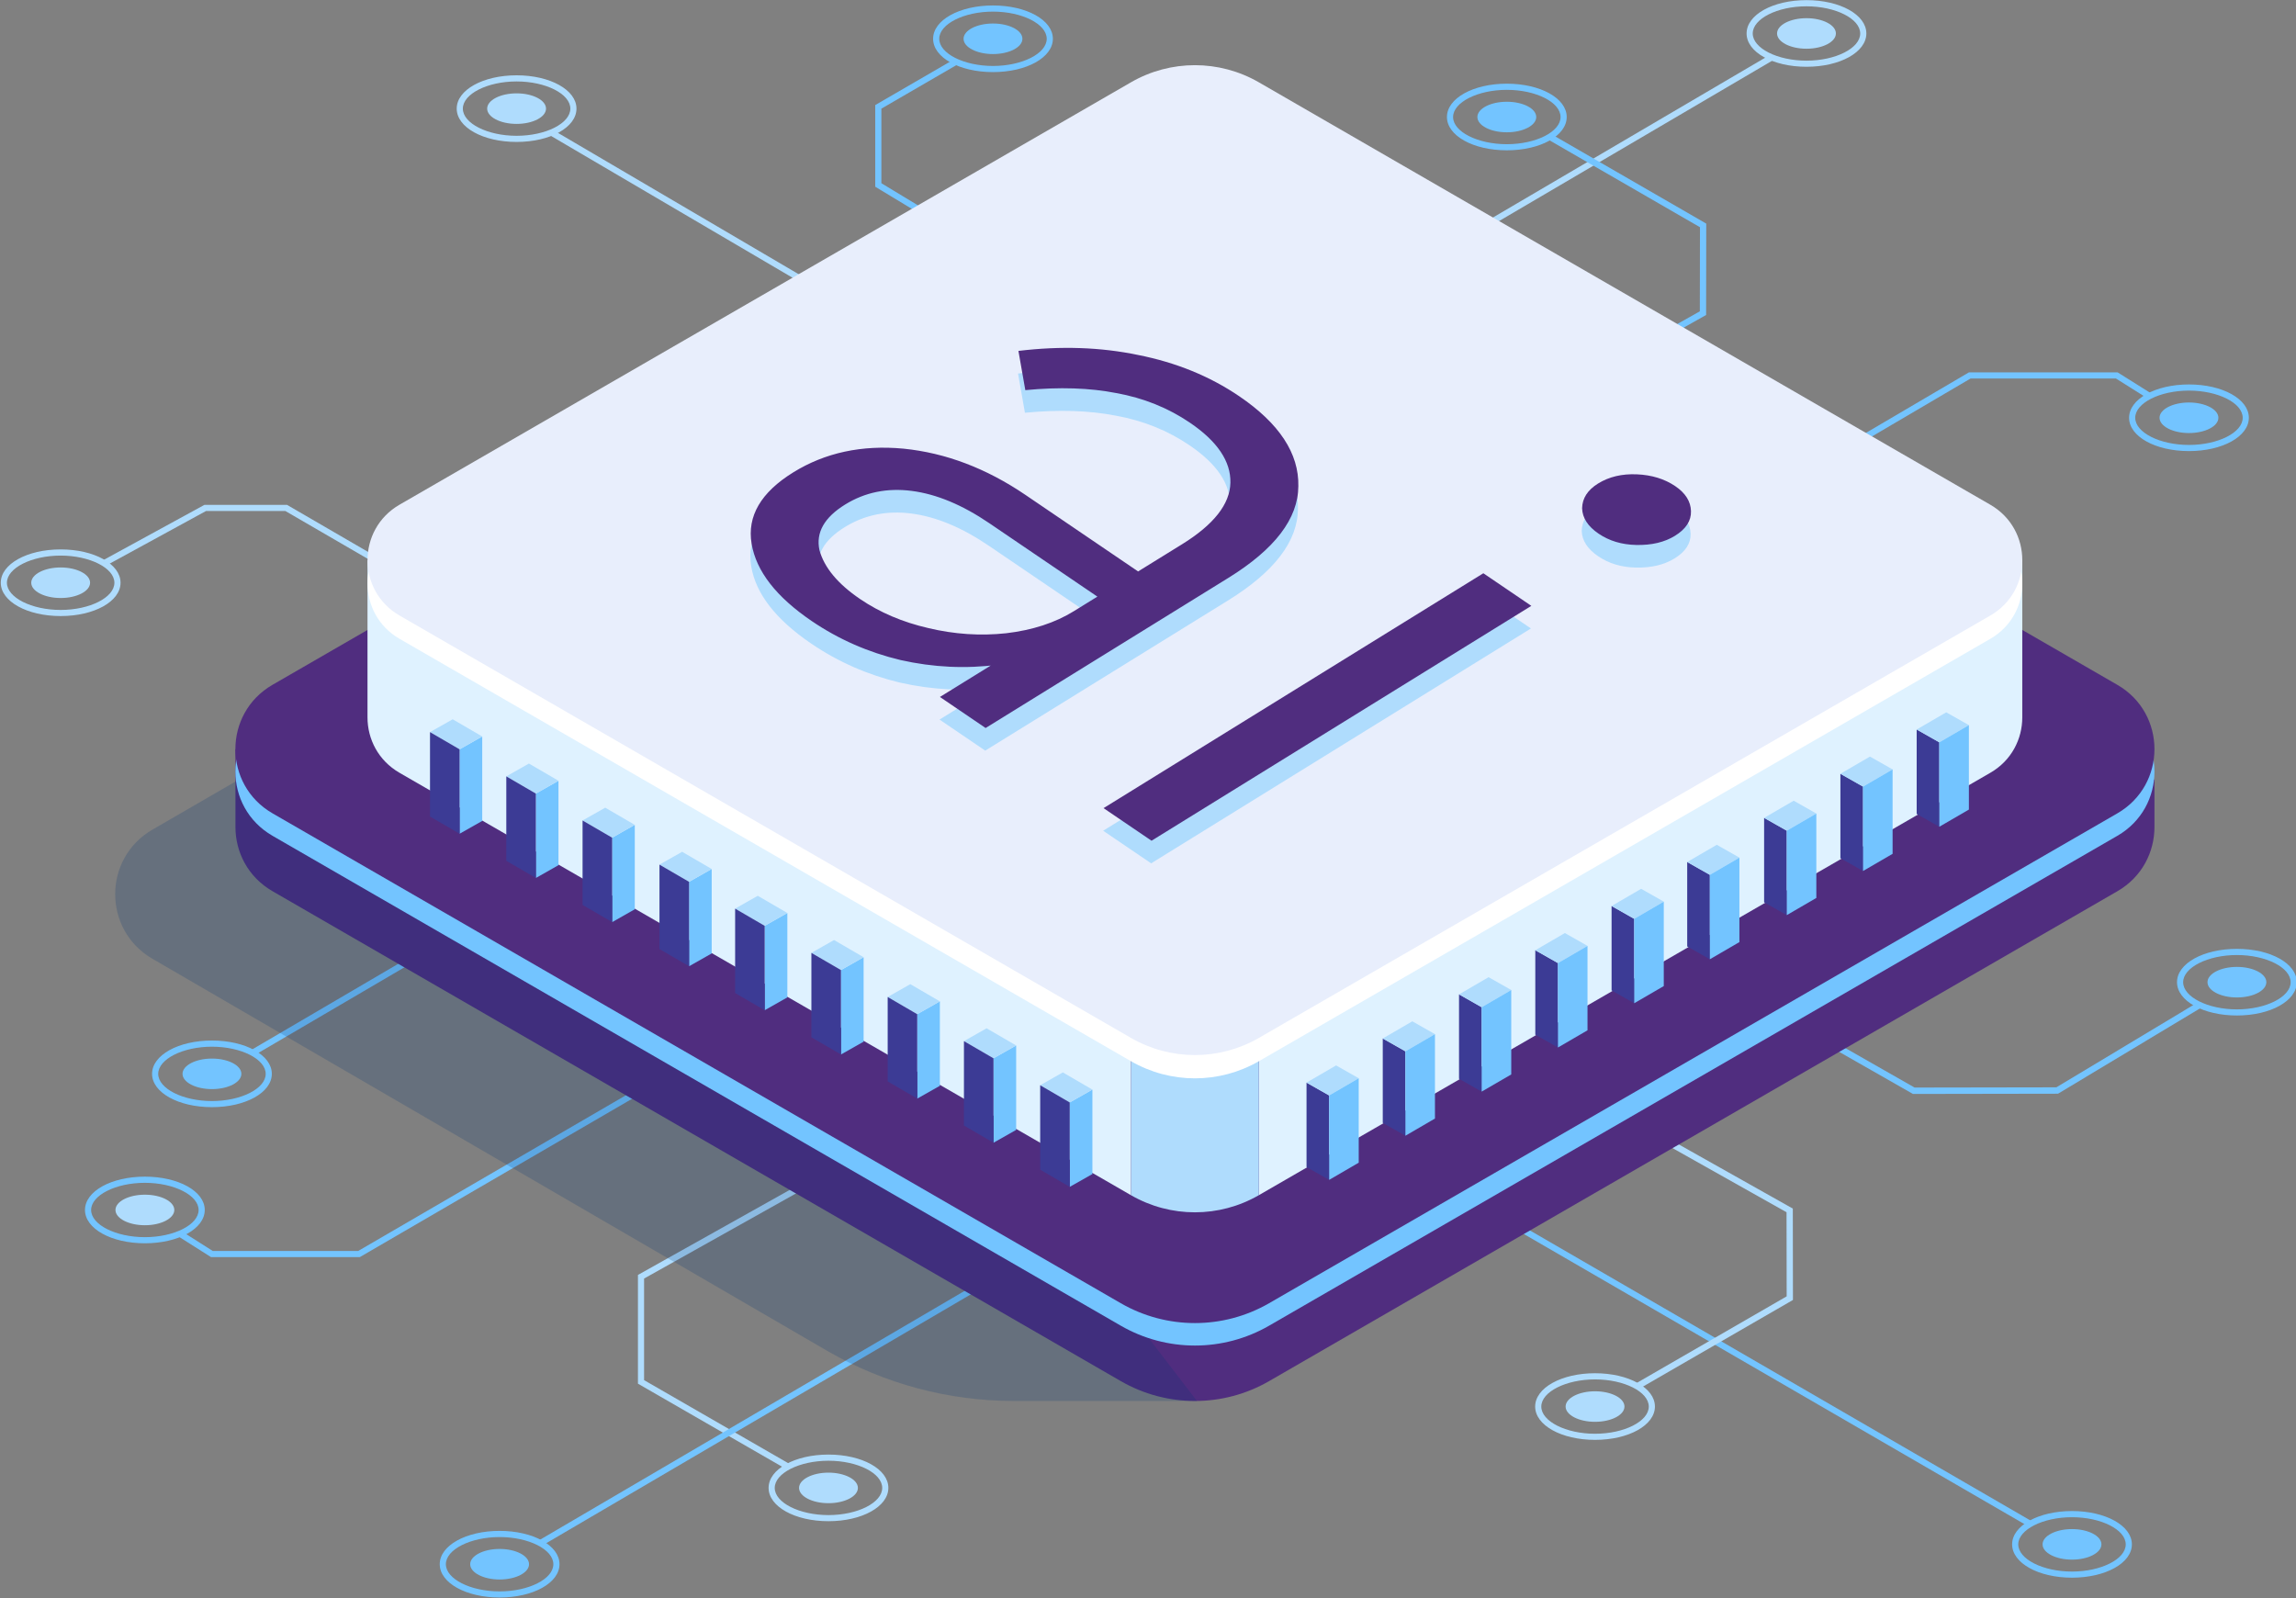<?xml version="1.0" encoding="UTF-8"?> <svg xmlns="http://www.w3.org/2000/svg" width="500" height="348" viewBox="0 0 500 348" fill="none"><rect x="0" y="0" width="500" height="348" fill="#808080" stroke="none"/><g clip-path="url(#clip0_10897_13548)"><path d="M108.41 138.148L62.136 111.28H44.871L23.026 123.211L21.967 122.264L44.522 109.943H62.503L109.091 136.994L108.41 138.148Z" fill="#AFDCFD"></path><path d="M13.21 123.578C16.749 123.578 19.618 125.069 19.618 126.904C19.618 128.738 16.749 130.23 13.21 130.23C9.672 130.23 6.803 128.738 6.803 126.904C6.803 125.069 9.672 123.578 13.21 123.578Z" fill="#AFDCFD"></path><path d="M13.21 134.159C20.523 134.159 26.25 130.975 26.25 126.904C26.25 122.832 20.523 119.648 13.21 119.648C5.897 119.648 0.169 122.832 0.169 126.904C0.169 130.975 5.897 134.159 13.21 134.159ZM13.21 120.992C19.552 120.992 24.913 123.702 24.913 126.91C24.913 130.117 19.552 132.828 13.21 132.828C6.867 132.828 1.506 130.117 1.506 126.91C1.506 123.702 6.867 120.992 13.21 120.992Z" fill="#AFDCFD"></path><path d="M188.712 129.002L188.032 127.848L385.165 12.115L386.525 12.872L188.712 129.002Z" fill="#AFDCFD"></path><path d="M393.397 3.959C396.935 3.959 399.805 5.451 399.805 7.285C399.805 9.12 396.935 10.611 393.397 10.611C389.859 10.611 386.989 9.12 386.989 7.285C386.989 5.451 389.859 3.959 393.397 3.959Z" fill="#AFDCFD"></path><path d="M393.395 14.541C400.708 14.541 406.436 11.357 406.436 7.286C406.436 3.214 400.708 0.03 393.395 0.03C386.082 0.03 380.355 3.214 380.355 7.286C380.355 11.357 386.082 14.541 393.395 14.541ZM393.395 1.374C399.738 1.374 405.098 4.084 405.098 7.292C405.098 10.499 399.738 13.21 393.395 13.21C387.052 13.21 381.692 10.499 381.692 7.292C381.692 4.084 387.052 1.374 393.395 1.374Z" fill="#AFDCFD"></path><path d="M317.183 145.366L317.857 144.212L120.731 28.484L119.37 29.236L317.183 145.366Z" fill="#AFDCFD"></path><path d="M118.906 23.655C118.906 25.49 116.037 26.981 112.498 26.981C108.96 26.981 106.091 25.49 106.091 23.655C106.091 21.82 108.96 20.329 112.498 20.329C116.037 20.329 118.906 21.82 118.906 23.655Z" fill="#AFDCFD"></path><path d="M125.539 23.655C125.539 19.59 119.812 16.4 112.499 16.4C105.186 16.4 99.458 19.584 99.458 23.655C99.458 27.727 105.186 30.911 112.499 30.911C119.812 30.911 125.539 27.727 125.539 23.655ZM124.202 23.655C124.202 26.863 118.841 29.573 112.499 29.573C106.156 29.573 100.795 26.863 100.795 23.655C100.795 20.448 106.156 17.737 112.499 17.737C118.841 17.737 124.202 20.448 124.202 23.655Z" fill="#AFDCFD"></path><path d="M251.685 186.692L251.01 185.538L428.766 81.096H461.166L468.639 85.789L467.639 86.736L460.793 82.433H429.121L251.685 186.692Z" fill="#73C4FF"></path><path d="M476.692 87.653C480.23 87.653 483.1 89.144 483.1 90.979C483.1 92.813 480.23 94.305 476.692 94.305C473.154 94.305 470.284 92.813 470.284 90.979C470.284 89.144 473.154 87.653 476.692 87.653Z" fill="#73C4FF"></path><path d="M476.691 98.234C484.004 98.234 489.731 95.051 489.731 90.979C489.731 86.907 484.004 83.723 476.691 83.723C469.378 83.723 463.651 86.907 463.651 90.979C463.651 95.051 469.378 98.234 476.691 98.234ZM476.691 85.061C483.034 85.061 488.394 87.771 488.394 90.979C488.394 94.186 483.034 96.897 476.691 96.897C470.348 96.897 464.988 94.186 464.988 90.979C464.988 87.771 470.348 85.061 476.691 85.061Z" fill="#73C4FF"></path><path d="M416.584 238.232L218.416 125.203L219.084 123.996L416.939 236.841L447.818 236.788L478.348 218.442L479.904 219.111L448.179 238.179L416.584 238.232Z" fill="#73C4FF"></path><path d="M487.134 210.565C490.672 210.565 493.542 212.056 493.542 213.891C493.542 215.725 490.672 217.217 487.134 217.217C483.596 217.217 480.726 215.725 480.726 213.891C480.726 212.056 483.596 210.565 487.134 210.565Z" fill="#73C4FF"></path><path d="M487.129 221.147C494.442 221.147 500.169 217.963 500.169 213.891C500.169 209.82 494.442 206.636 487.129 206.636C479.815 206.636 474.088 209.82 474.088 213.891C474.088 217.963 479.815 221.147 487.129 221.147ZM487.129 207.979C493.471 207.979 498.832 210.689 498.832 213.897C498.832 217.105 493.471 219.815 487.129 219.815C480.786 219.815 475.425 217.105 475.425 213.897C475.425 210.689 480.786 207.979 487.129 207.979Z" fill="#73C4FF"></path><path d="M441.617 332.347L147.142 161.7L147.829 160.552L442.664 331.406L441.617 332.347Z" fill="#73C4FF"></path><path d="M451.219 332.992C454.757 332.992 457.627 334.484 457.627 336.318C457.627 338.153 454.757 339.644 451.219 339.644C447.681 339.644 444.811 338.153 444.811 336.318C444.811 334.484 447.681 332.992 451.219 332.992Z" fill="#73C4FF"></path><path d="M451.219 343.574C458.532 343.574 464.26 340.39 464.26 336.318C464.26 332.247 458.532 329.063 451.219 329.063C443.906 329.063 438.179 332.247 438.179 336.318C438.179 340.39 443.906 343.574 451.219 343.574ZM451.219 330.406C457.562 330.406 462.923 333.117 462.923 336.324C462.923 339.532 457.562 342.242 451.219 342.242C444.877 342.242 439.516 339.532 439.516 336.324C439.516 333.117 444.877 330.406 451.219 330.406Z" fill="#73C4FF"></path><path d="M355.808 301.526L389.083 282.31L389.054 263.994L329.2 230.32L329.869 229.13L390.421 263.195L390.45 283.097L357.328 302.224L355.808 301.526Z" fill="#AFDCFD"></path><path d="M347.352 309.633C343.813 309.633 340.944 308.144 340.944 306.308C340.944 304.471 343.813 302.982 347.352 302.982C350.891 302.982 353.76 304.471 353.76 306.308C353.76 308.144 350.891 309.633 347.352 309.633Z" fill="#AFDCFD"></path><path d="M347.352 313.563C354.665 313.563 360.393 310.379 360.393 306.308C360.393 302.236 354.665 299.052 347.352 299.052C340.039 299.052 334.312 302.236 334.312 306.308C334.312 310.379 340.039 313.563 347.352 313.563ZM347.352 300.396C353.695 300.396 359.055 303.106 359.055 306.314C359.055 309.521 353.695 312.232 347.352 312.232C341.009 312.232 335.649 309.521 335.649 306.314C335.649 303.106 341.009 300.396 347.352 300.396Z" fill="#AFDCFD"></path><path d="M336.868 30.23L370.203 49.481L370.173 67.798L310.32 101.471L310.988 102.661L371.54 68.597L371.569 48.694L338.051 29.342L336.868 30.23Z" fill="#73C4FF"></path><path d="M328.14 28.81C324.601 28.81 321.732 27.321 321.732 25.484C321.732 23.647 324.601 22.158 328.14 22.158C331.679 22.158 334.548 23.647 334.548 25.484C334.548 27.321 331.679 28.81 328.14 28.81Z" fill="#73C4FF"></path><path d="M328.141 32.734C335.454 32.734 341.182 29.55 341.182 25.478C341.182 21.407 335.454 18.223 328.141 18.223C320.828 18.223 315.101 21.407 315.101 25.478C315.101 29.55 320.828 32.734 328.141 32.734ZM328.141 19.566C334.484 19.566 339.844 22.276 339.844 25.484C339.844 28.692 334.484 31.402 328.141 31.402C321.799 31.402 316.438 28.692 316.438 25.484C316.438 22.276 321.799 19.566 328.141 19.566Z" fill="#73C4FF"></path><path d="M171.052 319.836L138.924 301.325V277.646L193.76 246.926L194.417 248.092L140.261 278.434V300.555L172.283 319.002L171.052 319.836Z" fill="#AFDCFD"></path><path d="M180.416 320.7C183.955 320.7 186.824 322.192 186.824 324.026C186.824 325.861 183.955 327.352 180.416 327.352C176.878 327.352 174.009 325.861 174.009 324.026C174.009 322.192 176.878 320.7 180.416 320.7Z" fill="#AFDCFD"></path><path d="M180.418 331.276C187.731 331.276 193.458 328.092 193.458 324.02C193.458 319.949 187.731 316.765 180.418 316.765C173.105 316.765 167.377 319.949 167.377 324.02C167.377 328.092 173.105 331.276 180.418 331.276ZM180.418 318.108C186.76 318.108 192.121 320.819 192.121 324.026C192.121 327.234 186.76 329.944 180.418 329.944C174.075 329.944 168.714 327.234 168.714 324.026C168.714 320.819 174.075 318.108 180.418 318.108Z" fill="#AFDCFD"></path><path d="M117.328 335.466L229.314 269.835L229.988 270.989L118.399 336.389L117.328 335.466Z" fill="#73C4FF"></path><path d="M108.801 337.318C112.339 337.318 115.209 338.81 115.209 340.644C115.209 342.479 112.339 343.97 108.801 343.97C105.263 343.97 102.393 342.479 102.393 340.644C102.393 338.81 105.263 337.318 108.801 337.318Z" fill="#73C4FF"></path><path d="M108.801 347.894C116.114 347.894 121.842 344.71 121.842 340.639C121.842 336.567 116.114 333.383 108.801 333.383C101.488 333.383 95.761 336.567 95.761 340.639C95.761 344.71 101.488 347.894 108.801 347.894ZM108.801 334.727C115.144 334.727 120.505 337.437 120.505 340.645C120.505 343.852 115.144 346.563 108.801 346.563C102.459 346.563 97.098 343.852 97.098 340.645C97.098 337.437 102.459 334.727 108.801 334.727Z" fill="#73C4FF"></path><path d="M54.682 228.675L166.667 163.044L167.342 164.198L55.747 229.598L54.682 228.675Z" fill="#73C4FF"></path><path d="M46.157 230.527C49.695 230.527 52.565 232.018 52.565 233.853C52.565 235.687 49.695 237.179 46.157 237.179C42.618 237.179 39.749 235.687 39.749 233.853C39.749 232.018 42.618 230.527 46.157 230.527Z" fill="#73C4FF"></path><path d="M46.157 241.108C53.47 241.108 59.197 237.924 59.197 233.853C59.197 229.781 53.47 226.597 46.157 226.597C38.844 226.597 33.116 229.781 33.116 233.853C33.116 237.924 38.844 241.108 46.157 241.108ZM46.157 227.941C52.499 227.941 57.86 230.651 57.86 233.859C57.86 237.066 52.499 239.777 46.157 239.777C39.814 239.777 34.454 237.066 34.454 233.859C34.454 230.651 39.814 227.941 46.157 227.941Z" fill="#73C4FF"></path><path d="M78.355 273.765H45.955L38.565 269.083L39.796 268.279L46.328 272.427H78L173.691 216.774L174.359 217.934L78.355 273.765Z" fill="#73C4FF"></path><path d="M31.553 260.171C35.091 260.171 37.961 261.662 37.961 263.496C37.961 265.331 35.091 266.822 31.553 266.822C28.015 266.822 25.145 265.331 25.145 263.496C25.145 261.662 28.015 260.171 31.553 260.171Z" fill="#AFDCFD"></path><path d="M31.547 270.752C38.861 270.752 44.588 267.568 44.588 263.496C44.588 259.425 38.861 256.241 31.547 256.241C24.234 256.241 18.507 259.425 18.507 263.496C18.507 267.568 24.234 270.752 31.547 270.752ZM31.547 257.584C37.89 257.584 43.251 260.295 43.251 263.502C43.251 266.71 37.89 269.42 31.547 269.42C25.205 269.42 19.844 266.71 19.844 263.502C19.844 260.295 25.205 257.584 31.547 257.584Z" fill="#73C4FF"></path><path d="M260.944 263.834L98.098 164.86L98.79 163.712L261.63 262.686L260.944 263.834Z" fill="#73C4FF"></path><path d="M91.632 155.717C95.17 155.717 98.04 157.208 98.04 159.043C98.04 160.877 95.17 162.369 91.632 162.369C88.094 162.369 85.225 160.877 85.225 159.043C85.225 157.208 88.094 155.717 91.632 155.717Z" fill="#73C4FF"></path><path d="M91.626 166.298C98.939 166.298 104.666 163.114 104.666 159.043C104.666 154.971 98.939 151.787 91.626 151.787C84.313 151.787 78.585 154.971 78.585 159.043C78.585 163.114 84.313 166.298 91.626 166.298ZM91.626 153.13C97.968 153.13 103.329 155.841 103.329 159.048C103.329 162.256 97.968 164.967 91.626 164.967C85.283 164.967 79.922 162.256 79.922 159.048C79.922 155.841 85.283 153.13 91.626 153.13Z" fill="#73C4FF"></path><path d="M388.84 160.581L190.601 40.664V22.88L207.416 13.127L208.966 13.778L191.938 23.661V39.9L389.526 159.427L388.84 160.581Z" fill="#73C4FF"></path><path d="M216.244 5.12C219.782 5.12 222.651 6.611 222.651 8.446C222.651 10.28 219.782 11.771 216.244 11.771C212.705 11.771 209.836 10.28 209.836 8.446C209.836 6.611 212.705 5.12 216.244 5.12Z" fill="#73C4FF"></path><path d="M216.243 15.701C223.556 15.701 229.283 12.518 229.283 8.446C229.283 4.374 223.556 1.19 216.243 1.19C208.93 1.19 203.202 4.374 203.202 8.446C203.202 12.518 208.93 15.701 216.243 15.701ZM216.243 2.528C222.586 2.528 227.946 5.238 227.946 8.446C227.946 11.653 222.586 14.364 216.243 14.364C209.9 14.364 204.54 11.653 204.54 8.446C204.54 5.238 209.9 2.528 216.243 2.528Z" fill="#73C4FF"></path><path d="M91.673 186.342L244.064 98.341C254.057 92.571 266.37 92.571 276.363 98.341L403.815 171.944L405.892 163.138L469.177 169.772V180.093C469.177 185.538 466.485 190.976 461.1 194.089L276.375 300.768C266.382 306.538 254.069 306.538 244.076 300.768L59.35 194.083C53.966 190.976 51.274 185.538 51.274 180.099V163.144L91.685 186.348L91.673 186.342Z" fill="#502D7F"></path><g style="mix-blend-mode:multiply"><path d="M186.477 91.902C195.311 86.801 206.204 86.818 215.025 91.949L377.202 186.283C386.657 191.781 386.633 205.452 377.161 210.92L246.532 286.695L260.661 305.094H220.705C206.547 305.082 192.642 301.366 180.371 294.312L33.169 208.778C22.383 202.511 22.395 186.922 33.193 180.673L186.483 91.908L186.477 91.902Z" fill="#003473" fill-opacity="0.2"></path></g><path d="M244.058 47.357L59.339 154.03C48.57 160.25 48.57 175.791 59.339 182.011L244.07 288.696C254.063 294.466 266.376 294.466 276.375 288.696L461.1 182.017C471.869 175.797 471.869 160.256 461.1 154.036L276.363 47.357C266.37 41.587 254.057 41.587 244.064 47.357H244.058Z" fill="#73C4FF"></path><path d="M244.058 42.463L59.339 149.136C48.57 155.356 48.57 170.897 59.339 177.117L244.07 283.802C254.063 289.572 266.376 289.572 276.375 283.802L461.1 177.123C471.869 170.903 471.869 155.362 461.1 149.142L276.363 42.463C266.37 36.693 254.057 36.693 244.064 42.463H244.058Z" fill="#502D7F"></path><path d="M384.035 129.571L385.822 121.978H440.392V156.226C440.392 160.919 438.072 165.612 433.428 168.293L274.138 260.277V66.106L384.035 129.571Z" fill="#DFF2FF"></path><path d="M274.138 66.106V260.277C265.523 265.254 254.902 265.254 246.288 260.277V66.106C254.902 61.135 265.523 61.135 274.138 66.106Z" fill="#AFDCFD"></path><path d="M114.879 141.987L246.283 66.1V260.277L86.994 168.287C82.355 165.606 80.03 160.919 80.03 156.226V121.978L114.873 141.987H114.879Z" fill="#DFF2FF"></path><path d="M246.284 22.998L87 114.982C77.717 120.344 77.717 133.748 87 139.11L246.29 231.101C254.91 236.078 265.525 236.078 274.145 231.101L433.435 139.116C442.718 133.754 442.718 120.35 433.435 114.988L274.14 22.998C265.519 18.021 254.904 18.021 246.284 22.998Z" fill="white"></path><path d="M246.284 17.926L87 109.911C77.717 115.272 77.717 128.677 87 134.039L246.29 226.029C254.91 231.006 265.525 231.006 274.145 226.029L433.435 134.044C442.718 128.683 442.718 115.278 433.435 109.917L274.14 17.926C265.519 12.949 254.904 12.949 246.284 17.926Z" fill="#E8EEFC"></path><path d="M422.323 180.046V161.658L417.395 158.865V177.252L422.323 180.046Z" fill="#3C3B95"></path><path d="M422.323 161.659L428.767 157.913L423.832 155.125L417.395 158.865L422.323 161.659Z" fill="#AFDCFD"></path><path d="M428.767 176.3V157.912L422.323 161.658V180.046L428.767 176.3Z" fill="#73C4FF"></path><path d="M405.715 189.681V171.299L400.786 168.506V186.893L405.715 189.681Z" fill="#3C3B95"></path><path d="M405.714 171.299L412.151 167.553L407.223 164.76L400.785 168.506L405.714 171.299Z" fill="#AFDCFD"></path><path d="M412.151 185.94V167.553L405.714 171.299V189.681L412.151 185.94Z" fill="#73C4FF"></path><path d="M389.105 199.291V180.904L384.171 178.11V196.498L389.105 199.291Z" fill="#3C3B95"></path><path d="M389.106 180.904L395.543 177.164L390.614 174.37L384.171 178.111L389.106 180.904Z" fill="#AFDCFD"></path><path d="M395.543 195.545V177.164L389.106 180.904V199.291L395.543 195.545Z" fill="#73C4FF"></path><path d="M372.357 208.903V190.515L367.423 187.722V206.109L372.357 208.903Z" fill="#3C3B95"></path><path d="M372.356 190.516L378.793 186.769L373.864 183.976L367.421 187.722L372.356 190.516Z" fill="#AFDCFD"></path><path d="M378.793 205.156V186.768L372.356 190.515V208.902L378.793 205.156Z" fill="#73C4FF"></path><path d="M355.883 218.478V200.096L350.954 197.303V215.69L355.883 218.478Z" fill="#3C3B95"></path><path d="M355.884 200.096L362.321 196.35L357.393 193.557L350.955 197.303L355.884 200.096Z" fill="#AFDCFD"></path><path d="M362.321 214.737V196.35L355.884 200.096V218.477L362.321 214.737Z" fill="#73C4FF"></path><path d="M339.275 228.118V209.731L334.341 206.937V225.325L339.275 228.118Z" fill="#3C3B95"></path><path d="M339.275 209.731L345.712 205.985L340.783 203.191L334.34 206.938L339.275 209.731Z" fill="#AFDCFD"></path><path d="M345.712 224.372V205.985L339.275 209.731V228.118L345.712 224.372Z" fill="#73C4FF"></path><path d="M322.662 237.723V219.342L317.733 216.548V234.936L322.662 237.723Z" fill="#3C3B95"></path><path d="M322.662 219.342L329.105 215.596L324.171 212.802L317.734 216.549L322.662 219.342Z" fill="#AFDCFD"></path><path d="M329.105 233.983V215.595L322.662 219.342V237.723L329.105 233.983Z" fill="#73C4FF"></path><path d="M306.054 247.334V228.947L301.125 226.154V244.541L306.054 247.334Z" fill="#3C3B95"></path><path d="M306.054 228.947L312.491 225.206L307.563 222.413L301.125 226.153L306.054 228.947Z" fill="#AFDCFD"></path><path d="M312.491 243.588V225.206L306.054 228.947V247.334L312.491 243.588Z" fill="#73C4FF"></path><path d="M289.451 256.945V238.557L284.523 235.764V254.152L289.451 256.945Z" fill="#3C3B95"></path><path d="M289.451 238.557L295.889 234.811L290.96 232.018L284.523 235.764L289.451 238.557Z" fill="#AFDCFD"></path><path d="M295.889 253.199V234.812L289.451 238.558V256.945L295.889 253.199Z" fill="#73C4FF"></path><path d="M100.087 181.567V163.18L105.016 160.386V178.774L100.087 181.567Z" fill="#73C4FF"></path><path d="M100.087 163.18L93.644 159.434L98.578 156.64L105.016 160.387L100.087 163.18Z" fill="#AFDCFD"></path><path d="M93.643 177.821V159.433L100.086 163.179V181.567L93.643 177.821Z" fill="#3C3B95"></path><path d="M116.694 191.201V172.82L121.623 170.027V188.408L116.694 191.201Z" fill="#73C4FF"></path><path d="M116.694 172.82L110.257 169.074L115.186 166.28L121.623 170.026L116.694 172.82Z" fill="#AFDCFD"></path><path d="M110.258 187.461V169.073L116.695 172.82V191.201L110.258 187.461Z" fill="#3C3B95"></path><path d="M133.309 200.812V182.425L138.237 179.632V198.019L133.309 200.812Z" fill="#73C4FF"></path><path d="M133.309 182.425L126.865 178.679L131.8 175.891L138.237 179.631L133.309 182.425Z" fill="#AFDCFD"></path><path d="M126.866 197.066V178.679L133.31 182.425V200.812L126.866 197.066Z" fill="#3C3B95"></path><path d="M150.059 210.424V192.036L154.987 189.243V207.63L150.059 210.424Z" fill="#73C4FF"></path><path d="M150.059 192.036L143.615 188.29L148.55 185.496L154.987 189.242L150.059 192.036Z" fill="#AFDCFD"></path><path d="M143.616 206.677V188.29L150.06 192.036V210.423L143.616 206.677Z" fill="#3C3B95"></path><path d="M166.526 219.999V201.617L171.461 198.824V217.205L166.526 219.999Z" fill="#73C4FF"></path><path d="M166.526 201.617L160.089 197.871L165.018 195.078L171.461 198.824L166.526 201.617Z" fill="#AFDCFD"></path><path d="M160.089 216.259V197.871L166.526 201.617V219.999L160.089 216.259Z" fill="#3C3B95"></path><path d="M183.14 229.639V211.252L188.068 208.459V226.846L183.14 229.639Z" fill="#73C4FF"></path><path d="M183.14 211.252L176.696 207.505L181.631 204.712L188.068 208.458L183.14 211.252Z" fill="#AFDCFD"></path><path d="M176.696 225.894V207.506L183.14 211.252V229.64L176.696 225.894Z" fill="#3C3B95"></path><path d="M199.747 239.244V220.862L204.676 218.069V236.456L199.747 239.244Z" fill="#73C4FF"></path><path d="M199.747 220.863L193.31 217.117L198.238 214.323L204.676 218.069L199.747 220.863Z" fill="#AFDCFD"></path><path d="M193.311 235.504V217.116L199.748 220.863V239.244L193.311 235.504Z" fill="#3C3B95"></path><path d="M216.356 248.856V230.468L221.29 227.675V246.062L216.356 248.856Z" fill="#73C4FF"></path><path d="M216.356 230.468L209.918 226.728L214.847 223.934L221.29 227.675L216.356 230.468Z" fill="#AFDCFD"></path><path d="M209.919 245.109V226.728L216.356 230.468V248.855L209.919 245.109Z" fill="#3C3B95"></path><path d="M232.958 258.466V240.079L237.893 237.285V255.673L232.958 258.466Z" fill="#73C4FF"></path><path d="M232.958 240.079L226.521 236.333L231.449 233.539L237.893 237.285L232.958 240.079Z" fill="#AFDCFD"></path><path d="M226.521 254.72V236.333L232.958 240.079V258.466L226.521 254.72Z" fill="#3C3B95"></path><path d="M322.943 129.763L333.392 136.862L250.684 188.01L240.235 180.912L322.943 129.763ZM348.032 121.135C345.711 119.558 344.516 117.714 344.449 115.603C344.496 113.421 345.656 111.628 347.93 110.221C350.317 108.745 353.136 108.078 356.386 108.22C359.637 108.363 362.423 109.223 364.745 110.8C366.956 112.303 368.095 114.109 368.162 116.22C368.229 118.331 367.069 120.125 364.681 121.602C362.407 123.008 359.589 123.675 356.225 123.603C353.085 123.535 350.354 122.713 348.032 121.135Z" fill="#AFDCFD"></path><path d="M176.687 140.173C168.947 134.915 164.58 129.293 163.587 123.306C162.593 117.32 165.621 112.147 172.67 107.788C179.605 103.499 187.606 101.78 196.675 102.629C205.854 103.553 214.7 106.907 223.214 112.691L250.248 131.058L241.38 136.541L215.341 118.851C209.481 114.87 203.866 112.531 198.497 111.834C193.127 111.137 188.282 112.124 183.962 114.796C179.414 117.608 177.549 120.914 178.364 124.714C179.405 128.52 182.357 132.075 187.222 135.38C191.534 138.309 196.481 140.416 202.063 141.7C207.755 143.058 213.412 143.434 219.034 142.828C224.77 142.15 229.684 140.546 233.777 138.015L257.31 123.462C264.245 119.173 267.762 114.702 267.862 110.048C267.962 105.395 265.027 101.04 259.056 96.983C254.301 93.753 248.963 91.602 243.04 90.529C237.232 89.386 230.618 89.171 223.198 89.885L221.699 81.342C230.921 80.23 239.609 80.526 247.762 82.228C256.028 83.86 263.368 86.855 269.781 91.212C278.516 97.146 282.807 103.676 282.654 110.802C282.615 117.857 277.536 124.514 267.418 130.771L214.553 163.464L204.602 156.703L224.724 144.259L237.365 143.33C231.235 146.69 224.571 148.802 217.373 149.666C210.285 150.606 203.169 150.271 196.024 148.663C188.993 146.984 182.547 144.155 176.687 140.173Z" fill="#AFDCFD"></path><path d="M323.028 124.839L333.477 131.938L250.769 183.086L240.32 175.988L323.028 124.839ZM348.117 116.211C345.795 114.634 344.601 112.79 344.534 110.678C344.581 108.497 345.741 106.703 348.015 105.297C350.402 103.821 353.221 103.154 356.471 103.296C359.722 103.439 362.508 104.299 364.83 105.876C367.041 107.378 368.18 109.185 368.247 111.296C368.314 113.407 367.154 115.201 364.766 116.677C362.492 118.084 359.674 118.751 356.31 118.678C353.17 118.611 350.439 117.789 348.117 116.211Z" fill="#502D7F"></path><path d="M176.772 135.249C169.032 129.991 164.665 124.369 163.672 118.382C162.678 112.396 165.706 107.223 172.755 102.864C179.69 98.575 187.691 96.855 196.76 97.705C205.939 98.629 214.785 101.983 223.299 107.767L250.333 126.133L241.465 131.617L215.426 113.927C209.566 109.946 203.951 107.607 198.582 106.91C193.212 106.212 188.367 107.2 184.047 109.871C179.499 112.684 177.633 115.99 178.449 119.79C179.49 123.595 182.442 127.15 187.307 130.456C191.619 133.385 196.566 135.492 202.148 136.775C207.84 138.134 213.497 138.51 219.119 137.903C224.855 137.226 229.769 135.622 233.862 133.091L257.395 118.537C264.33 114.249 267.847 109.777 267.947 105.124C268.047 100.47 265.112 96.115 259.141 92.059C254.386 88.829 249.048 86.678 243.125 85.605C237.316 84.462 230.702 84.247 223.283 84.961L221.784 76.418C231.006 75.306 239.694 75.602 247.847 77.304C256.113 78.936 263.453 81.931 269.866 86.287C278.601 92.222 282.892 98.752 282.739 105.878C282.7 112.933 277.621 119.59 267.503 125.847L214.638 158.54L204.687 151.779L224.809 139.335L237.45 138.406C231.32 141.766 224.656 143.878 217.458 144.742C210.37 145.681 203.254 145.347 196.109 143.739C189.078 142.06 182.632 139.23 176.772 135.249Z" fill="#502D7F"></path></g><defs><clipPath id="clip0_10897_13548"><rect width="500" height="348" fill="white" transform="matrix(-1 0 0 1 500 0)"></rect></clipPath></defs></svg> 